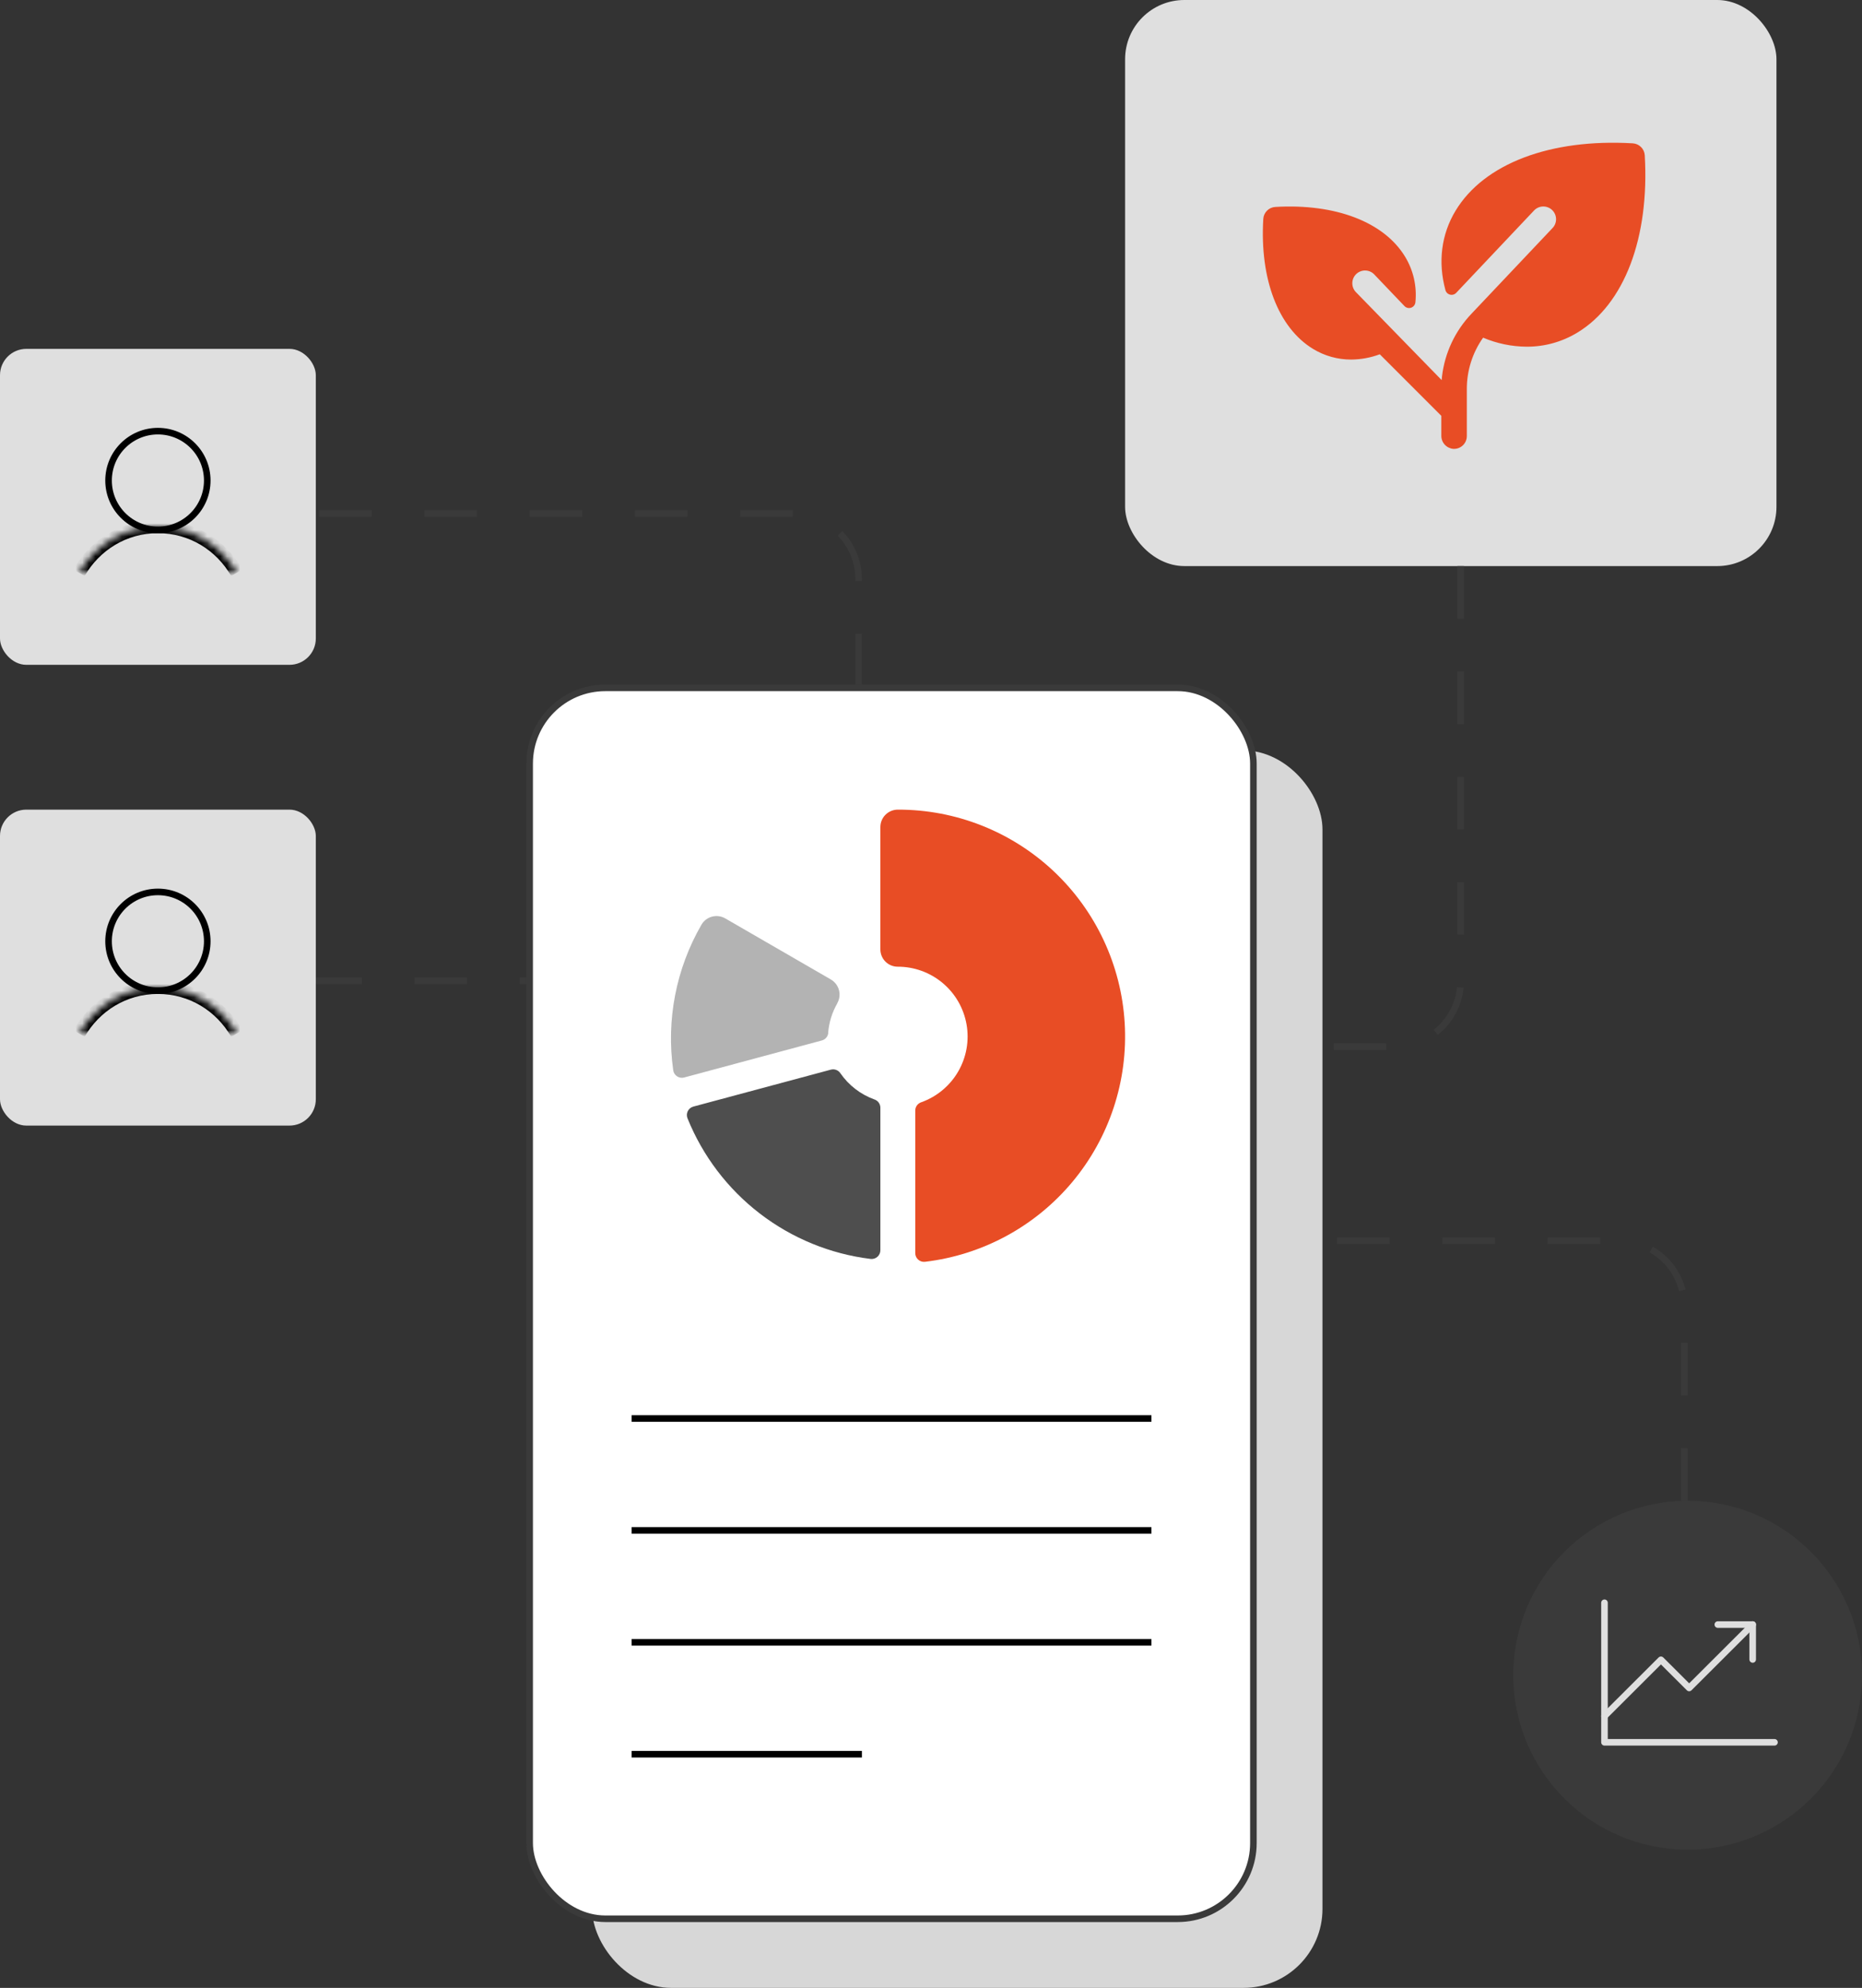 <svg xmlns="http://www.w3.org/2000/svg" width="283" height="302" viewBox="0 0 283 302" fill="none"><rect x="0" y="0" width="283" height="302" fill="#333333" stroke="none"/><rect x="90" y="114" width="111" height="188" rx="12" fill="#D7D7D7"></rect><path d="M47 149H80" stroke="#3A3A3A" stroke-dasharray="8 8"></path><rect x="171" width="99" height="86" rx="9" fill="#DFDFDF"></rect><g clip-path="url(#clip0_628_3645)"><path d="M239.748 50.525C237.425 51.937 234.757 52.679 232.039 52.67C229.762 52.653 227.51 52.187 225.413 51.3C223.796 53.582 222.931 56.311 222.938 59.108V66.25C222.938 66.516 222.884 66.778 222.779 67.022C222.673 67.266 222.519 67.486 222.325 67.668C222.132 67.849 221.903 67.989 221.653 68.079C221.403 68.168 221.137 68.205 220.872 68.188C220.374 68.144 219.91 67.914 219.575 67.544C219.239 67.173 219.056 66.689 219.063 66.189V63.177L209.709 53.823C208.319 54.342 206.848 54.613 205.364 54.625C203.321 54.63 201.317 54.071 199.571 53.01C194.294 49.803 191.453 42.424 192.003 33.262C192.031 32.788 192.231 32.34 192.567 32.005C192.903 31.669 193.35 31.468 193.824 31.44C202.986 30.9 210.366 33.731 213.562 39.009C214.818 41.077 215.367 43.498 215.125 45.906C215.11 46.093 215.041 46.271 214.927 46.419C214.812 46.568 214.658 46.68 214.481 46.742C214.305 46.804 214.114 46.814 213.932 46.77C213.75 46.726 213.585 46.631 213.456 46.495L208.806 41.627C208.44 41.279 207.952 41.088 207.447 41.094C206.941 41.101 206.459 41.304 206.101 41.661C205.744 42.019 205.541 42.501 205.534 43.007C205.528 43.512 205.719 44 206.067 44.366L219.116 57.747C219.13 57.558 219.147 57.369 219.167 57.182C219.59 53.59 221.175 50.235 223.681 47.626L235.933 34.678C236.297 34.315 236.501 33.822 236.501 33.309C236.502 32.795 236.298 32.302 235.935 31.938C235.571 31.575 235.079 31.37 234.565 31.37C234.051 31.37 233.558 31.574 233.194 31.937L221.327 44.487C221.208 44.613 221.058 44.705 220.892 44.753C220.725 44.801 220.549 44.803 220.382 44.76C220.214 44.717 220.061 44.63 219.939 44.508C219.816 44.386 219.728 44.233 219.685 44.066C218.537 39.832 219.043 35.618 221.235 32C225.56 24.86 235.626 21.038 248.161 21.775C248.635 21.802 249.083 22.003 249.418 22.339C249.754 22.675 249.955 23.122 249.983 23.596C250.709 36.134 246.887 46.199 239.748 50.525Z" fill="#E84D25"></path></g><rect x="80.5" y="104.5" width="110" height="187" rx="11.5" fill="white" stroke="#3A3A3A"></rect><path d="M136.476 123C136.126 122.997 135.779 123.064 135.455 123.196C135.131 123.328 134.837 123.523 134.588 123.77C134.34 124.016 134.143 124.309 134.008 124.632C133.874 124.955 133.805 125.301 133.805 125.651V144.21C133.799 144.907 134.071 145.578 134.56 146.075C135.049 146.572 135.716 146.855 136.413 146.861C138.917 146.85 141.344 147.726 143.264 149.333C145.184 150.939 146.474 153.174 146.905 155.641C147.336 158.107 146.881 160.647 145.619 162.809C144.357 164.972 142.371 166.619 140.012 167.458C139.749 167.546 139.52 167.715 139.357 167.94C139.195 168.165 139.107 168.436 139.107 168.714V190.368C139.106 190.555 139.145 190.741 139.22 190.912C139.296 191.083 139.407 191.237 139.547 191.362C139.686 191.487 139.85 191.582 140.029 191.639C140.207 191.696 140.396 191.714 140.582 191.693C149.316 190.66 157.325 186.328 162.968 179.582C168.612 172.837 171.463 164.189 170.938 155.409C170.414 146.63 166.552 138.384 160.146 132.358C153.739 126.333 145.271 122.985 136.476 123Z" fill="#E84D25"></path><path d="M133.804 168.28V189.934C133.805 190.121 133.766 190.307 133.691 190.479C133.615 190.65 133.503 190.804 133.363 190.929C133.224 191.055 133.059 191.149 132.88 191.206C132.701 191.262 132.512 191.281 132.326 191.259C126.2 190.507 120.387 188.127 115.491 184.368C110.596 180.609 106.796 175.608 104.488 169.884C104.419 169.71 104.388 169.523 104.396 169.336C104.404 169.149 104.452 168.966 104.536 168.799C104.62 168.631 104.739 168.484 104.884 168.366C105.03 168.248 105.198 168.162 105.379 168.114L126.288 162.5C126.555 162.43 126.838 162.445 127.097 162.544C127.355 162.642 127.576 162.819 127.729 163.05C128.995 164.881 130.801 166.272 132.896 167.027C133.159 167.114 133.389 167.282 133.552 167.507C133.714 167.732 133.803 168.002 133.804 168.28Z" fill="#4E4E4E"></path><path d="M125.872 156.897C125.995 155.331 126.465 153.812 127.247 152.45V152.427C127.51 151.973 127.632 151.452 127.598 150.928C127.565 150.405 127.377 149.904 127.058 149.487C126.835 149.201 126.558 148.961 126.243 148.781L110.226 139.522C109.924 139.348 109.591 139.235 109.246 139.19C108.901 139.145 108.55 139.168 108.213 139.258C107.877 139.349 107.562 139.505 107.285 139.717C107.009 139.93 106.778 140.194 106.604 140.496C102.747 147.177 101.239 154.957 102.322 162.594C102.348 162.781 102.413 162.96 102.513 163.119C102.613 163.278 102.746 163.414 102.902 163.519C103.059 163.623 103.236 163.692 103.422 163.723C103.608 163.753 103.798 163.743 103.979 163.695L124.931 158.061C125.19 157.989 125.421 157.839 125.592 157.63C125.763 157.422 125.865 157.166 125.885 156.897H125.872Z" fill="#B3B3B3"></path><line x1="96" y1="215.5" x2="175" y2="215.5" stroke="black"></line><line x1="96" y1="232.5" x2="175" y2="232.5" stroke="black"></line><line x1="96" y1="249.5" x2="175" y2="249.5" stroke="black"></line><line x1="96" y1="266.5" x2="131" y2="266.5" stroke="black"></line><rect y="53" width="48" height="48" rx="4" fill="#DFDFDF"></rect><rect y="123" width="48" height="48" rx="4" fill="#DFDFDF"></rect><path d="M24 65.5C28.142 65.5 31.5 68.858 31.5 73C31.5 77.142 28.142 80.5 24 80.5C19.858 80.5 16.5 77.142 16.5 73C16.5 68.858 19.858 65.5 24 65.5Z" stroke="black"></path><mask id="path-16-inside-1_628_3645" fill="white"><path d="M12 87C14.421 82.816 18.819 80 24 80C29.181 80 33.579 82.816 36 87"></path></mask><path d="M12 87L12.866 87.501C15.121 83.604 19.2 81 24 81V80V79C18.437 79 13.722 82.028 11.134 86.499L12 87ZM24 80V81C28.8 81 32.879 83.604 35.135 87.501L36 87L36.865 86.499C34.278 82.028 29.563 79 24 79V80Z" fill="black" mask="url(#path-16-inside-1_628_3645)"></path><path d="M24 135.5C28.142 135.5 31.5 138.858 31.5 143C31.5 147.142 28.142 150.5 24 150.5C19.858 150.5 16.5 147.142 16.5 143C16.5 138.858 19.858 135.5 24 135.5Z" stroke="black"></path><mask id="path-19-inside-2_628_3645" fill="white"><path d="M12 157C14.421 152.816 18.819 150 24 150C29.181 150 33.579 152.816 36 157"></path></mask><path d="M12 157L12.866 157.501C15.121 153.604 19.2 151 24 151V150V149C18.437 149 13.722 152.029 11.134 156.499L12 157ZM24 150V151C28.8 151 32.879 153.604 35.135 157.501L36 157L36.865 156.499C34.278 152.029 29.563 149 24 149V150Z" fill="black" mask="url(#path-19-inside-2_628_3645)"></path><path d="M48.5 78H120.5C126.023 78 130.5 82.477 130.5 88V104" stroke="#3A3A3A" stroke-dasharray="8 8"></path><path d="M222 86V149C222 154.523 217.523 159 212 159H201" stroke="#3A3A3A" stroke-dasharray="8 8"></path><circle cx="256.5" cy="254.5" r="26.5" fill="#3A3A3A"></circle><path d="M269.699 264.692H243.861V243.492" stroke="#DFDFDF" stroke-linecap="round" stroke-linejoin="round"></path><path d="M266.386 246.805L256.733 256.436L252.442 252.156L243.861 260.717" stroke="#DFDFDF" stroke-linecap="round" stroke-linejoin="round"></path><path d="M266.386 252.105V246.805H261.086" stroke="#DFDFDF" stroke-linecap="round" stroke-linejoin="round"></path><path d="M256 228V198.5C256 192.977 251.523 188.5 246 188.5H201" stroke="#3A3A3A" stroke-dasharray="8 8"></path><defs><clipPath id="clip0_628_3645"><rect width="62" height="62" fill="white" transform="translate(190 12)"></rect></clipPath></defs></svg>